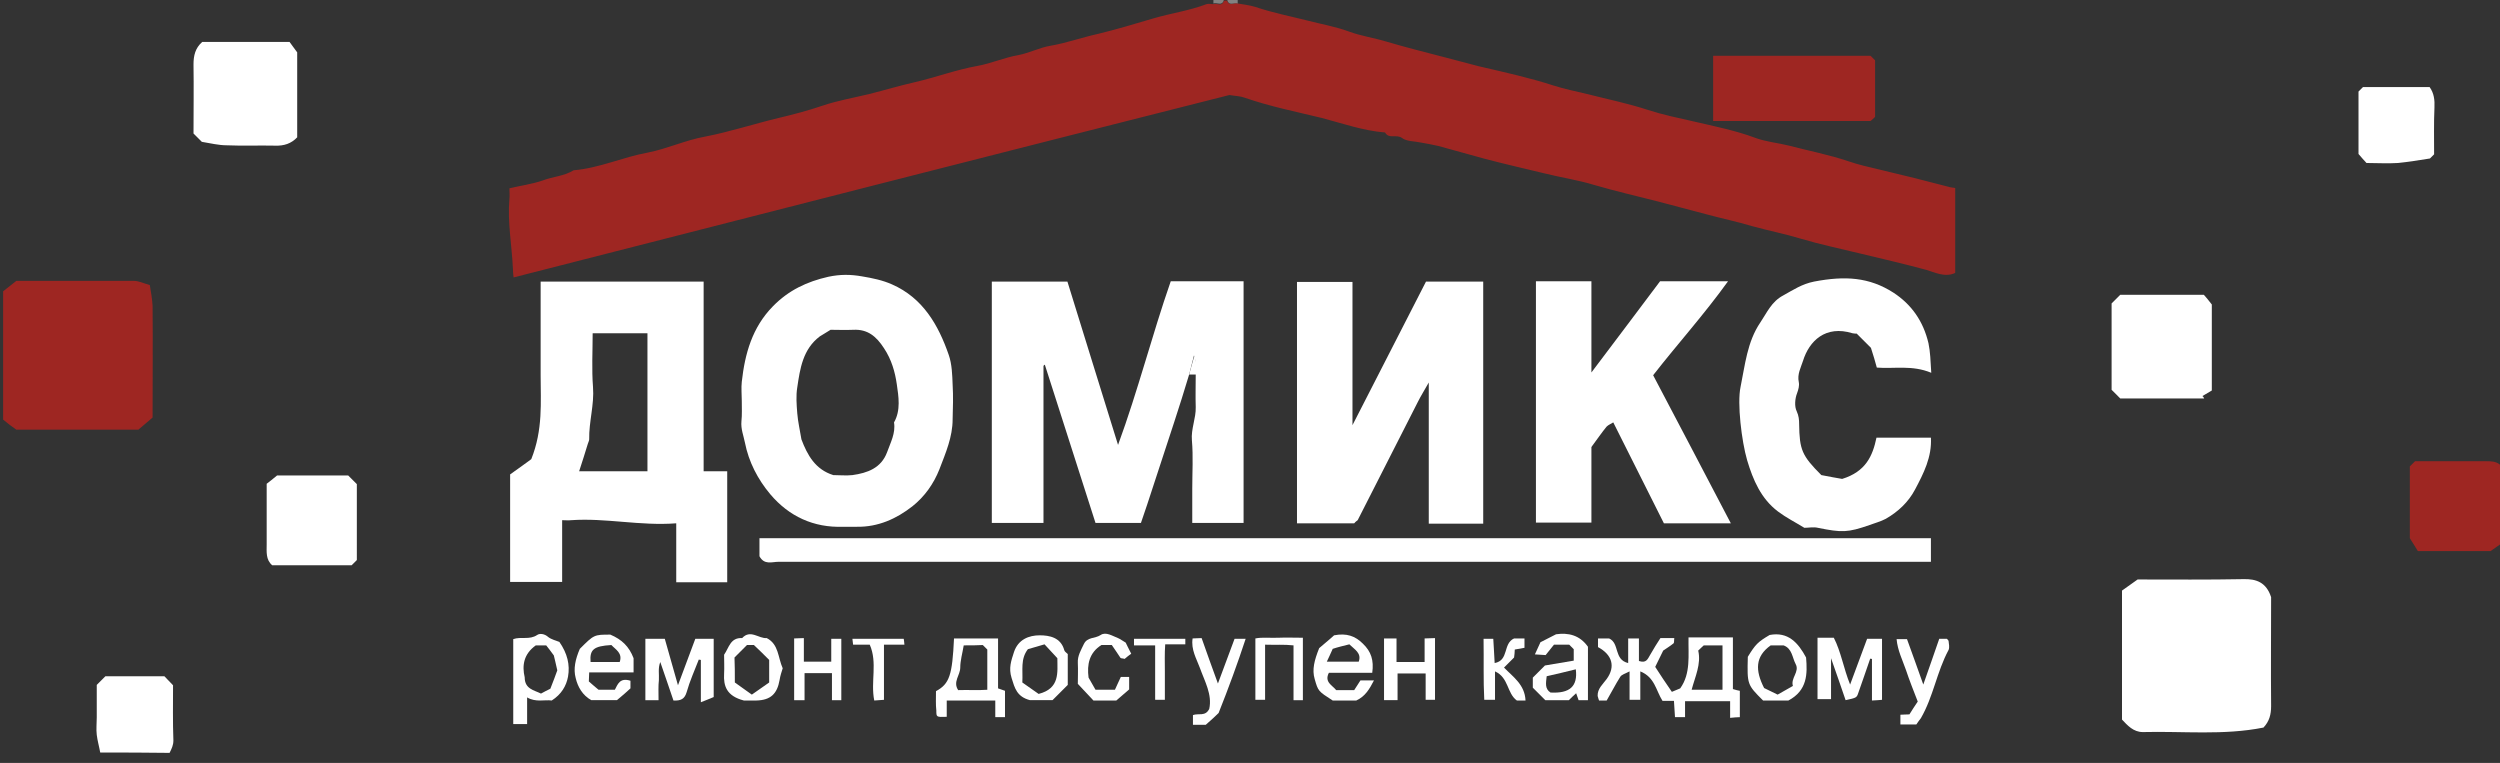 <?xml version="1.0" encoding="UTF-8"?> <svg xmlns="http://www.w3.org/2000/svg" xmlns:xlink="http://www.w3.org/1999/xlink" id="Layer_1" x="0px" y="0px" viewBox="0 0 720.9 220" style="enable-background:new 0 0 720.9 220;" xml:space="preserve"><rect x="0" y="0" width="720.9" height="220" fill="#333333" stroke="none"/> <style type="text/css"> .st0{fill:#9E2622;} .st1{fill:#FFFFFF;} .st2{fill:#828281;} </style> <g> <path class="st0" d="M356.9,1c1.7,0.3,3.5,0.5,5.1,1c5,1.7,10.2,2.7,15.3,4c3.9,1,7.9,1.7,11.7,3.1c3.5,1.3,7.2,1.8,10.8,2.9 c5.7,1.7,11.4,3.1,17.1,4.6c3.2,0.8,6.3,1.7,9.5,2.5c7.3,1.7,14.6,3.3,21.7,5.6c3.1,1,6.3,1.6,9.5,2.4c5.9,1.5,11.8,2.7,17.6,4.6 c4.3,1.4,8.7,2.3,13.1,3.3c6,1.4,12.1,2.6,18,4.8c3,1.1,6.4,1.4,9.6,2.2c5.7,1.5,11.5,2.6,17.1,4.5c2.9,1,6,1.7,9,2.4 c6.8,1.6,13.6,3.3,20.4,5.1c0.4,0.1,0.9,0.1,1.4,0.2c0,8.3,0,16.4,0,24.5c-3,1.4-5.9-0.2-8.4-0.9c-6.3-1.7-12.7-3.2-19-4.7 c-5.7-1.4-11.5-2.6-17.2-4.3c-4.6-1.4-9.3-2.3-14-3.6c-4.3-1.3-8.7-2.2-13.1-3.4c-4.7-1.2-9.3-2.5-14-3.7c-6.2-1.6-12.4-3-18.5-4.8 c-4.6-1.4-9.4-2.1-14.2-3.3c-5.8-1.4-11.5-2.7-17.2-4.2c-4.5-1.2-8.9-2.5-13.4-3.7c-1.7-0.4-3.4-0.7-5.1-1 c-1.8-0.4-4.1-0.3-5.4-1.3c-1.6-1.2-3.8,0.4-4.9-1.6c-6.3-0.5-12.2-2.6-18.3-4.2c-7.4-1.8-14.9-3.3-22.1-5.8 c-1.3-0.5-2.7-0.5-4.5-0.8C286.1,44.7,217.3,62.3,148.1,80c-0.1-0.8-0.2-1.7-0.2-2.6c-0.3-6.7-1.6-13.3-1-20.1c0.1-1,0-2,0-3 c3.3-0.8,6.6-1.2,9.7-2.3c2.9-1.1,6.1-1.2,8.8-2.9c7.4-0.6,14.2-3.8,21.4-5.1c5.6-1.1,10.9-3.6,16.5-4.6c7.2-1.4,14.2-3.7,21.3-5.4 c4.2-1,8.4-2.1,12.5-3.5c4.4-1.5,9.1-2.3,13.6-3.4c4.4-1.1,8.7-2.4,13.1-3.4c6.1-1.4,11.9-3.6,18.1-4.7c3.9-0.7,7.7-2.4,11.7-3.1 c3.2-0.6,6.2-2.2,9.3-2.7c4.6-0.8,9.1-2.4,13.6-3.4c5.4-1.3,10.7-2.9,16.1-4.5c5.1-1.5,10.3-2.2,15.3-4.1c0.6-0.2,1.3,0,2,0 c1-0.4,2.5,0.9,3-1c0.3,0,0.7,0,1,0C354.3,1.9,355.9,0.6,356.9,1z"></path> <path class="st0" d="M0.9,84c1.1-0.9,2.3-1.8,3.8-3c11,0,22.5,0,34,0c1.3,0,2.7,0.7,4.5,1.2c0.3,1.9,0.7,4,0.8,6 c0.1,10.7,0,21.3,0,32.2c-1.2,1-2.4,2.1-4.1,3.5c-11.2,0-23.1,0-35.2,0C3.4,123,2.1,122,0.9,121C0.9,108.7,0.9,96.3,0.9,84z"></path> <path class="st0" d="M720.9,157c-0.8,0.6-1.6,1.1-2.7,1.9c-6.5,0-13.5,0-21,0c-0.4-0.7-1.1-1.8-2.3-3.7c0-6.1,0-13.4,0-20.7 c0.5-0.5,1-1,1.5-1.5c6.8,0,13.6,0,20.4,0c1.5,0,2.9,0,4.1,1C720.9,141.7,720.9,149.3,720.9,157z"></path> <path class="st1" d="M28.9,217c-0.3-1.7-0.8-3.4-1-5.1c-0.2-1.6,0-3.3,0-5c0-3.2,0-6.3,0-9.4c0.9-0.9,1.7-1.7,2.5-2.5 c5.7,0,11.3,0,17,0c0.8,0.8,1.6,1.7,2.5,2.6c0,5.2-0.1,10.6,0.1,15.9c0,1.4-0.5,2.4-1.1,3.6C42.2,217,35.5,217,28.9,217z"></path> <path class="st2" d="M352.9,0c-0.5,1.9-2,0.6-3,1c0-0.3,0-0.7,0-1C350.9,0,351.9,0,352.9,0z"></path> <path class="st2" d="M356.9,1c-1-0.4-2.5,0.9-3-1c1,0,2,0,3,0C356.9,0.3,356.9,0.7,356.9,1z"></path> <path class="st1" d="M342.9,108c-1.4,4.6-2.8,9.2-4.3,13.7c-2.6,7.9-5.2,15.9-7.8,23.8c-0.6,1.8-1.2,3.5-1.8,5.3 c-4.4,0-8.5,0-13.1,0c-4.8-15-9.7-30.3-14.6-45.6c0.1,0-0.1,0-0.1,0c-0.1,0.1-0.3,0.2-0.3,0.4c0,15,0,30,0,45.2 c-4.9,0-9.8,0-14.9,0c0-23.1,0-46.2,0-69.6c7.1,0,14.2,0,21.8,0c4.7,15.3,9.6,30.9,14.6,47.1c5.8-15.8,9.8-31.7,15.2-47.2 c7.2,0,14,0,21,0c0,23.1,0,46.3,0,69.7c-4.8,0-9.6,0-14.8,0c0-3.2,0-6.5,0-9.8c0-4.7,0.3-9.4-0.1-14c-0.3-3.3,1.2-6.4,1.1-9.6 c-0.1-3.2,0-6.3,0-9.5c-0.2-1.6,0.3-3.3-0.5-5.4C343.7,104.8,343.3,106.4,342.9,108z"></path> <path class="st1" d="M202.9,81.2c0,18.3,0,36.4,0,54.7c2.3,0,4.4,0,6.8,0c0,10.7,0,21.3,0,32c-4.8,0-9.6,0-14.7,0 c0-5.5,0-11.1,0-17c-10.4,0.8-20.3-1.6-30.3-0.9c-0.8,0.1-1.6,0-2.6,0c0,6,0,11.8,0,17.8c-5.1,0-10,0-15,0c0-10.5,0-20.9,0-31 c2.5-1.8,4.8-3.4,6.1-4.4c3.4-8.5,2.7-16.4,2.7-24.1c0-9,0-18,0-27.1C171.5,81.2,186.9,81.2,202.9,81.2z M186.7,135.9 c0-13.5,0-26.6,0-39.8c-5.3,0-10.4,0-15.8,0c0,5.2-0.3,10.4,0.1,15.5c0.4,5.1-1.2,10-1.1,15.1c0,0.4-0.3,0.9-0.4,1.3 c-0.8,2.6-1.6,5.2-2.5,7.9C173.6,135.9,180.1,135.9,186.7,135.9z"></path> <path class="st1" d="M390.5,150.9c-5.5,0-11,0-16.5,0c0-23.2,0-46.3,0-69.6c5.2,0,10.4,0,16,0c0,13.6,0,27.2,0,41.3 c7.2-14.1,14.2-27.7,21.2-41.4c5.4,0,10.9,0,16.5,0c0,23.2,0,46.4,0,69.8c-5.2,0-10.3,0-15.7,0c0-13.2,0-26.4,0-40.7 c-1.4,2.5-2.3,3.9-3.1,5.5c-5.8,11.4-11.6,22.8-17.4,34.2C391.3,150.2,391,150.3,390.5,150.9z"></path> <path class="st1" d="M213.9,115.6c0-1.8-0.2-3.7,0-5.5c0.9-8.1,3-15.7,9-21.8c4.5-4.6,9.8-7.1,16-8.5c3.4-0.7,6.3-0.7,9.7-0.1 c3,0.5,5.9,1.1,8.6,2.3c8.9,3.9,13.4,11.7,16.4,20.4c0.9,2.6,1,5.7,1.1,8.5c0.2,3.3,0.1,6.7,0,10c0,5.1-2,9.7-3.8,14.4 c-1.7,4.3-4.3,7.9-7.8,10.7c-4.6,3.6-9.9,6-16,5.9c-1.3,0-2.7,0-4,0c-8.5,0.3-15.6-3-21-9.4c-3.6-4.3-6.2-9.3-7.3-14.9 c-0.4-2-1.2-3.9-1-6.1C214,119.6,213.9,117.6,213.9,115.6z M240.3,137c1.8,0,3.7,0.2,5.5,0c4.3-0.6,8.3-2,10-6.6 c1-2.8,2.5-5.5,2-8.6c2-3.5,1.3-7.5,0.8-11c-0.5-3.5-1.5-7.1-3.7-10.4c-2.2-3.4-4.7-5.5-8.8-5.3c-2.3,0.1-4.6,0-6.6,0 c-1.2,0.8-2.2,1.3-3.1,1.9c-4.9,3.7-5.7,9.3-6.5,14.7c-0.4,2.4-0.2,5,0,7.5c0.2,2.5,0.8,5,1.2,7.5 C232.8,131.2,235.1,135.4,240.3,137z"></path> <path class="st1" d="M499.1,150.9c-6.7,0-12.8,0-19.3,0c-4.8-9.5-9.6-19.2-14.6-29.1c-0.6,0.4-1.4,0.7-1.9,1.2 c-1.4,1.7-2.7,3.6-4.4,5.9c0,6.7,0,14.2,0,21.8c-5.4,0-10.6,0-16,0c0-23.1,0-46.2,0-69.6c5.2,0,10.4,0,16,0c0,8.6,0,17.1,0,26.3 c7-9.3,13.6-18,19.8-26.3c6.7,0,12.9,0,19.6,0c-6.9,9.6-14.5,18-21.6,27.1C484.2,122.4,491.5,136.4,499.1,150.9z"></path> <path class="st1" d="M556.8,155.2c0,2.2,0,4.3,0,6.8c-1.5,0-2.9,0-4.4,0c-109.3,0-218.6,0-327.9,0c-1.9,0-4.1,1-5.5-1.6 c0-1.4,0-3.2,0-5.2C331.6,155.2,444.1,155.2,556.8,155.2z"></path> <path class="st1" d="M556.9,107.5c-5.5-2.3-10.7-1.1-15.7-1.5c-0.5-1.8-1-3.6-1.7-5.7c-1.1-1.1-2.5-2.5-4.1-4.1 c-0.3,0-0.8,0-1.2-0.1c-7.8-2.4-12.5,2.2-14.3,8c-0.6,1.9-1.7,3.8-1.2,6.1c0.2,1-0.1,2.1-0.5,3.2c-0.6,1.5-0.8,3.8-0.1,5.2 c0.6,1.3,0.7,2.5,0.7,3.7c0.1,7.4,0.8,9.1,6.4,14.7c2.2,0.4,4.6,0.9,6,1.1c6.8-2.1,8.8-6.6,9.9-11.9c5.1,0,10.2,0,15.7,0 c0.3,5.6-2.1,10.3-4.6,15c-1.9,3.6-4.9,6.4-8.4,8.4c-1.5,0.8-3.1,1.2-4.7,1.8c-6.3,2.2-8,2.2-14.9,0.8c-1.3-0.3-2.6,0-3.9,0 c-2.6-1.6-5.2-2.9-7.6-4.7c-4.9-3.7-7.2-9.1-8.9-14.8c-1.6-5.5-2.9-16.4-1.9-21.1c1.3-6.3,1.9-13,5.7-18.6c1.9-2.8,3.2-6,6.6-7.8 c2.9-1.6,5.4-3.3,8.9-4c8.9-1.7,15.9-1.3,22.9,3.2c5.2,3.4,8.6,8.2,10.1,14.6C556.6,101.4,556.7,104,556.9,107.5z"></path> <path class="st1" d="M611.9,207.5c0-12.3,0-24.6,0-37.2c1.4-1,3-2.1,4.5-3.2c10.2,0,20.3,0.1,30.5-0.1c3.7-0.1,6.6,0.9,8,5.2 c0,10.1-0.1,20.7,0,31.4c0,2.4-0.5,4.4-2.2,6.2c-11.5,2.3-23.2,1-34.8,1.3C615.2,211.1,613.5,209.2,611.9,207.5z"></path> <path class="st0" d="M494,16.1c15.3,0,30.4,0,45.4,0c0.4,0.4,0.7,0.7,1.3,1.3c0,5.3,0,10.7,0,16.3c-0.3,0.3-0.8,0.8-1.3,1.2 c-15.1,0-30.2,0-45.4,0C494,28.7,494,22.6,494,16.1z"></path> <path class="st1" d="M58.2,40.9c-0.7-0.7-1.5-1.5-2.4-2.4c0-6.6,0.1-13.3,0-19.9c0-2.6,0.5-4.7,2.5-6.5c8.2,0,16.5,0,25.2,0 c0.5,0.6,1.1,1.6,2.2,3c0,7.6,0,16.1,0,24.5c-1.7,1.8-3.8,2.5-6.4,2.4c-4.6-0.1-9.3,0.1-13.9-0.1C63,41.9,60.7,41.3,58.2,40.9z"></path> <path class="st1" d="M608.9,87.5c1-1,1.7-1.7,2.5-2.5c7.9,0,15.9,0,24.1,0c0.6,0.7,1.4,1.6,2.3,2.8c0,7.9,0,16.1,0,24.8 c-0.7,0.4-1.7,1-2.7,1.6c0.2,0.2,0.4,0.4,0.5,0.7c-8.1,0-16.2,0-24.2,0c-0.8-0.8-1.6-1.6-2.5-2.5 C608.9,104.1,608.9,95.8,608.9,87.5z"></path> <path class="st1" d="M102.9,161.5c-0.7,0.7-1,1-1.5,1.5c-7.6,0-15.2,0-22.9,0c-1.9-1.6-1.6-3.9-1.6-6.1c0-5.7,0-11.3,0-17.4 c0.8-0.6,1.8-1.4,3-2.4c6.6,0,13.6,0,20.5,0c0.9,0.9,1.7,1.7,2.5,2.5C102.9,146.8,102.9,154.2,102.9,161.5z"></path> <path class="st1" d="M701.9,44.5c-0.7,0.7-1,1-1.2,1.2c-3.2,0.5-6.2,1-9.2,1.3c-3,0.2-6,0-9.1,0c-0.7-0.8-1.5-1.6-2.3-2.6 c0-5.9,0-12,0-18c0.5-0.5,0.8-0.8,1.3-1.3c6.3,0,12.8,0,19.2,0c1.3,1.8,1.5,3.8,1.4,5.9C701.8,35.5,701.9,40,701.9,44.5z"></path> <path class="st1" d="M499.7,198.7c1,0.3,1.4,0.4,2,0.5c0,2.4,0,4.9,0,7.6c-0.8,0-1.7,0.1-2.8,0.2c0-1.7,0-3.2,0-4.8 c-4.4,0-8.6,0-13,0c0,1.5,0,3,0,4.6c-1,0-1.7,0-2.9,0c-0.1-1.4-0.2-2.9-0.3-4.7c-1.1,0-2.3,0-3.3,0c-1.9-3-2.2-6.8-6.4-8.5 c0,2.9,0,5.5,0,8.2c-1.1,0-1.9,0-3.1,0c0-2.4,0-5,0-8.2c-1.3,0.7-2.3,0.9-2.7,1.6c-1.4,2.2-2.6,4.6-3.9,6.8c-0.7,0-1.4,0-2.2,0 c-0.1-0.4-0.3-0.8-0.4-1.3c-0.1-2.1,1.5-3.4,2.6-4.9c2.6-3.6,1.6-7-2.5-9.2c0-0.8,0-1.6,0-2.5c1.2,0,2.4,0,3.2,0 c3.1,1.4,1.3,6.1,5.5,7.1c0-2.4,0-4.7,0-7.1c1.1,0,1.9,0,3.1,0c0,2.1,0,4.3,0,6.5c2.1,0.7,2.5-0.5,3.2-1.7c1-1.8,2.1-3.5,3-4.9 c1.7,0,2.8,0,4,0c-0.1,0.6,0,1.3-0.2,1.5c-1.1,0.9-2.3,1.6-3,2.1c-0.9,1.9-1.6,3.2-2.3,4.7c1.4,2.2,3,4.6,4.8,7.2 c0.7-0.3,1.4-0.6,2.4-1c3.1-4.3,2.3-9.5,2.4-14.7c4.4,0,8.5,0,12.8,0C499.7,188.9,499.7,193.7,499.7,198.7z M489.7,187.6 c0.9,3.9-0.9,7.5-1.9,11.3c3.2,0,6,0,8.9,0c0-4.3,0-8.5,0-12.8c-1.9,0-3.7,0-5.4,0C490.9,186.5,490.5,186.8,489.7,187.6z"></path> <path class="st1" d="M189.9,201.9c-1.5,0-2.6,0-3.8,0c0-5.9,0-11.6,0-17.7c1.7,0,3.6,0,5.6,0c1.2,4.2,2.4,8.5,3.8,13.4 c1.8-4.8,3.3-8.9,5-13.4c1.4,0,3.3,0,5.3,0c0,5.5,0,11,0,16.8c-1,0.4-2.1,0.9-3.7,1.5c0-4.4,0-8.3,0-12.2c-0.2,0-0.4-0.1-0.6-0.1 c-1.2,3.1-2.6,6.2-3.5,9.4c-0.6,2-1.7,2.5-3.8,2.4c-1.2-3.5-2.4-7.1-3.8-11.1c-0.7,1.8-0.3,3.5-0.4,5.2 C189.8,197.8,189.9,199.7,189.9,201.9z"></path> <path class="st1" d="M533.5,197.4c1.7-4.5,3.2-8.6,4.9-13.2c1,0,2.5,0,4.3,0c0,5.7,0,11.5,0,17.6c-0.7,0.1-1.6,0.1-2.9,0.2 c0-4.2,0-8.1,0-12c-0.2,0-0.4,0-0.5-0.1c-1.1,3.3-2.3,6.6-3.4,9.8c-0.5,1.5-0.5,1.5-3.7,2.2c-1.3-3.7-2.5-7.4-4.2-12.1 c0,4.5,0,8.1,0,11.8c-1.5,0-2.6,0-3.9,0c0-5.8,0-11.7,0-17.7c1.4,0,2.9,0,4.7,0C530.9,188,531.6,192.7,533.5,197.4z"></path> <path class="st1" d="M269.9,199.3c3.9-2.1,4.7-4.6,5.2-15.2c4.1,0,8.2,0,12.7,0c0,4.7,0,9.6,0,14.4c0.9,0.3,1.5,0.5,2,0.7 c0,2.5,0,5,0,7.6c-0.9,0-1.7,0-2.8,0c0-1.5,0-3.1,0-4.8c-4.8,0-9.2,0-14,0c0,1.5,0,3.1,0,4.7c-3,0.1-3,0.1-3-1.8 C269.8,203.2,269.9,201.3,269.9,199.3z M277.9,186.1c-0.4,2.4-1,4.4-1,6.4c0,2.2-2.2,4.1-0.6,6.5c2.8-0.1,5.7,0.1,8.4-0.1 c0-4.2,0-8,0-11.6c-0.5-0.5-0.8-0.8-1.3-1.3C281.8,186.1,280,186.1,277.9,186.1z"></path> <path class="st1" d="M161.3,185.1c2.3,3.3,3.1,6.6,2.5,10c-0.5,2.7-1.9,5.1-4.7,6.9c-2-0.3-4.6,0.6-7.1-0.9c0,2.5,0,5,0,7.7 c-1.4,0-2.6,0-4,0c0-8.2,0-16.3,0-24.5c2.2-0.8,4.7,0.3,6.9-1.2c0.7-0.5,2.1-0.4,3.2,0.6C159,184.4,160.3,184.7,161.3,185.1z M158.7,198.6c0.8-2,1.5-3.9,2-5.3c-0.4-1.9-0.8-3.4-1-4.3c-0.9-1.2-1.6-2.2-2.2-2.9c-1.2,0-2.2,0-3,0c-3.5,2.5-4,5.8-3.2,9.2 c0,3.4,2.7,3.7,4.7,4.7C156.8,199.6,157.6,199.1,158.7,198.6z"></path> <path class="st1" d="M395.7,194c-4.3,0-8.4,0-12.5,0c-1.4,2.7,1,3.6,2.1,5c1.7,0,3.3,0,5.2,0c0.5-0.8,1.1-1.7,1.8-2.8 c1,0,2.3,0,3.9,0c-1.3,2.5-2.5,4.6-5.1,5.8c-2.1,0-4.4,0-6.8,0c-4.2-2.7-4.2-2.7-5.2-6.2c-0.8-2.7-0.1-5.4,1.3-8.9 c1-0.9,2.9-2.4,4.3-3.7c3.6-0.7,6.1,0.2,8.3,2.4C395.4,187.9,396.2,190.4,395.7,194z M384.3,187.1c-0.7,1.5-1.1,2.5-1.7,3.7 c3.2,0,6.1,0,9.2,0c0.9-2.5-1.2-3.5-2.7-5C387.5,186.2,385.8,186.6,384.3,187.1z"></path> <path class="st1" d="M181.8,196.3c0,0.7,0,1.4,0,2.2c-1.1,1-2.3,2.1-3.9,3.4c-2.1,0-4.7,0-7.4,0c-2.5-1.4-3.9-3.8-4.5-6.4 c-0.7-2.6-0.1-5.4,1.2-8.4c4.1-4.1,4.1-4.1,8.8-4.1c3.3,1.4,5.4,3.4,6.7,6.8c0,1,0,2.5,0,4.1c-4.2,0-8.3,0-12.8,0 c0,0.9-0.1,1.7-0.1,2.6c0.8,0.7,1.7,1.5,2.8,2.4c1.3,0,3,0,4.7,0C178.1,197.4,178.7,195.3,181.8,196.3z M176.3,186 c-5.1,0.3-6.3,1.3-6,4.9c2.8,0,5.6,0,8.4,0C179.6,188.3,177.5,187.3,176.3,186z"></path> <path class="st1" d="M457.9,201.9c-1.1,0-1.9,0-2.7,0c-0.2-0.7-0.5-1.3-0.7-2c-0.8,0.7-1.5,1.4-2.1,2c-2.3,0-4.7,0-6.8,0 c-1.3-1.3-2.4-2.4-3.6-3.6c0-0.9,0-1.9,0-2.9c1.1-1.1,2.1-2.1,3.5-3.5c2.5-0.4,5.3-0.9,8.3-1.4c0-0.9,0-2,0-3.3 c-0.3-0.3-0.8-0.8-1.3-1.3c-1.3,0-2.6,0-4.4,0c-0.7,0.9-1.6,2-2.4,3c-1.2-0.1-1.9-0.1-3.1-0.2c0.6-1.4,1.1-2.3,1.6-3.5 c1.2-0.6,2.8-1.4,4.5-2.3c3.5-0.5,6.8,0.2,9.2,3.6C457.9,191.5,457.9,196.5,457.9,201.9z M454.4,193c-2.8,0.7-5.7,1.4-8.4,2 c-0.2,1.9-0.6,3.6,1.1,4.7C452.7,200,455,197.9,454.4,193z"></path> <path class="st1" d="M402.7,190.9c3,0,5.4,0,8.1,0c0-2.2,0-4.3,0-6.8c1.1,0,2-0.1,3-0.1c0,6.1,0,11.9,0,17.8c-0.8,0-1.5,0-2.7,0 c0-2.4,0-4.9,0-7.6c-2.8,0-5.3,0-8.1,0c0,2.4,0,5,0,7.7c-1.5,0-2.6,0-3.9,0c0-5.9,0-11.8,0-17.8c1.2,0,2.3,0,3.6,0 C402.7,186.3,402.7,188.4,402.7,190.9z"></path> <path class="st1" d="M214.5,202c-5-1.3-5.9-4.2-5.7-7.7c0.1-1.8,0-3.7,0-5.5c1.4-2,1.8-5,5.2-4.8c2.4-2.6,4.8,0.2,7.1,0 c3.5,1.8,3.2,5.6,4.6,8.7c-0.3,1-0.7,2.1-0.9,3.4c-0.7,4-2.6,5.8-6.7,5.9C216.7,202,215.2,202,214.5,202z M211.9,196.8 c1.5,1.1,3.1,2.2,4.9,3.5c1.8-1.3,3.5-2.4,5-3.5c0-2.6,0-4.9,0-6.5c-1.6-1.6-2.9-2.9-4.4-4.3c-0.4,0-1.2,0-2,0 c-1.2,1.2-2.4,2.4-3.6,3.6C211.9,191.8,211.9,194.1,211.9,196.8z"></path> <path class="st1" d="M307.9,197.5c-1.4,1.4-2.8,2.8-4.4,4.4c-2.3,0-4.7,0-6.5,0c-3.8-1-4.4-3.5-5.3-6.4c-0.9-2.9-0.1-5,0.7-7.5 c1.2-3.6,4.3-4.8,7.4-4.8c2.8,0,6.1,0.6,7.1,4.3c0.1,0.4,0.6,0.7,1,1.1C307.9,191.5,307.9,194.5,307.9,197.5z M294.8,196.8 c1.6,1.1,3.3,2.3,4.7,3.3c6.2-1.6,5.4-6.2,5.4-10.3c-1.3-1.4-2.4-2.6-3.7-4c-1.7,0.5-3.5,1-4.8,1.4 C294.2,190.1,295,193.1,294.8,196.8z"></path> <path class="st1" d="M344,206.2c1.6-0.6,3.6,0.5,4.7-1.8c0.9-4.1-1.3-7.9-2.7-11.8c-1-2.7-2.6-5.3-2.1-8.5c0.9,0,1.5-0.1,2.6-0.1 c1.5,4.3,3.1,8.7,4.7,13.1c1.7-4.5,3.3-8.8,4.8-12.9c1.1,0,1.9,0,3.2,0c-2.4,7.3-4.9,14.1-7.8,21.4c-0.8,0.8-2,1.9-3.7,3.4 c-0.6,0-2.1,0-3.7,0C344,208.1,344,207.3,344,206.2z"></path> <path class="st1" d="M552.6,208.9c-1.6,0-3,0-4.6,0c0-0.9,0-1.7,0-2.8c0.7,0,1.4-0.1,2.6-0.1c0.7-1.1,1.5-2.4,2.4-3.7 c-1.2-3.1-2.4-6.1-3.4-9.1c-1-2.9-2.4-5.6-2.7-8.9c1.1,0,1.8,0,3,0c1.5,4.2,3.1,8.5,4.7,13.1c1.6-4.5,3.1-8.9,4.6-13.2 c0.9,0,1.5,0,2.2,0c0.2,0.2,0.5,0.5,0.5,0.7c0.1,0.8,0.3,1.8,0,2.5c-3.4,6.3-4.4,13.5-8,19.7C553.5,207.6,553,208.3,552.6,208.9z"></path> <path class="st1" d="M508.4,202c-4.6-4.6-4.6-4.6-4.4-12.6c2.2-3.6,2.9-4.3,6.3-6.3c5.3-1,8.2,2.2,10.5,6.5 c0.4,4.7,0.4,9.5-5.1,12.4C513.7,202,511,202,508.4,202z M508.7,198.4c1,0.5,2.4,1.2,3.9,1.9c1.4-0.8,2.8-1.6,4.4-2.5 c-0.7-2.3,2-4.1,0.8-6.3c-1-1.9-1-4.5-3.5-5.4c-1.3,0-2.6,0-3.7,0C506.1,189.3,506.1,193.3,508.7,198.4z"></path> <path class="st1" d="M232,201.9c-1.3,0-2.1,0-3,0c0-5.9,0-11.7,0-17.8c0.8,0,1.7-0.1,2.8-0.1c0,2.4,0,4.5,0,6.8c2.6,0,5.1,0,7.9,0 c0-2,0-4.3,0-6.6c1.1,0,1.9,0,2.9,0c0,5.8,0,11.7,0,17.7c-0.8,0-1.6,0-2.7,0c0-2.5,0-5.1,0-7.8c-2.8,0-5.3,0-7.9,0 C232,196.6,232,199,232,201.9z"></path> <path class="st1" d="M313.9,195.4c0.7,1.2,1.3,2.3,2,3.5c1.8,0,3.6,0,5.6,0c0.5-1,1-2.3,1.7-3.7c0.7,0,1.4,0,2.4,0c0,1,0,2.1,0,3.6 c-0.9,0.8-2.2,1.9-3.7,3.2c-1.8,0-4.1,0-6.6,0c-1.4-1.5-2.8-3-4.5-4.8c0-1.8,0.1-3.9,0-6.1c-0.1-2,0.9-3.6,1.7-5.3 c1-2.2,3.3-1.6,4.9-2.7c1.5-1,3.4,0.3,5,0.9c0.7,0.3,1.3,0.8,2.2,1.3c0.3,0.7,0.8,1.6,1.6,3.2c-0.6,0.4-1.3,1-1.9,1.5 c-0.6-0.2-1-0.1-1.2-0.3c-0.9-1.3-1.7-2.6-2.5-3.7c-1.2,0-2,0-3,0C314.1,188.2,313.4,191.6,313.9,195.4z"></path> <path class="st1" d="M375.7,201.9c-0.9,0-1.7,0-2.7,0c0-5.2,0-10.3,0-15.8c-2.7-0.3-5.3-0.1-8.2-0.2c0,5.4,0,10.6,0,15.9 c-1.1,0-1.9,0-2.8,0c0-5.9,0-11.6,0-17.7c2-0.4,4.3-0.1,6.6-0.2c2.3-0.1,4.6,0,7.1,0C375.7,190,375.7,195.9,375.7,201.9z"></path> <path class="st1" d="M439.9,202c-1.3,0-1.9,0-2.5,0c-2.9-2.1-2.3-6.6-6.3-8.4c0,2.9,0,5.5,0,8.2c-1.1,0-1.9,0-3.1,0 c-0.3-5.7-0.1-11.5-0.2-17.6c0.9,0,1.7,0,2.8,0c0.1,2.1,0.3,4.5,0.4,7c4.2-0.8,2.3-5.6,5.6-7.1c0.6,0,1.7,0,3,0c0,0.9,0,1.7,0,2.7 c-0.7,0.1-1.7,0.3-2.8,0.5c0,0.8-0.1,1.5-0.2,2.3c-0.9,0.9-1.9,1.9-2.9,2.9C436.3,195.2,439.7,197.4,439.9,202z"></path> <path class="st1" d="M250.8,185.9c-1.8,0-3.2,0-4.8,0c-0.1-0.6-0.1-1.1-0.2-1.7c5,0,9.9,0,14.8,0c0.1,0.4,0.1,0.9,0.2,1.7 c-2,0-3.9,0-5.9,0c0,5.4,0,10.5,0,15.9c-1,0.1-1.9,0.1-2.8,0.2C251,196.6,253.1,191.1,250.8,185.9z"></path> <path class="st1" d="M341.8,184.2c0,0.6,0,1,0,1.6c-1.8,0-3.6,0-5.8,0c-0.2,2.7-0.1,5.3-0.1,7.9c0,2.6,0,5.3,0,8.1 c-0.9,0-1.7,0-2.7,0c0.1,0.1-0.1,0-0.1-0.1c0-5.1,0-10.2,0-15.6c-2.2,0-4.1,0-6.1,0c0-0.8,0-1.2,0-1.9 C331.9,184.2,336.8,184.2,341.8,184.2z"></path> <path class="st1" d="M342.9,108c0.4-1.6,0.9-3.2,1.5-5.4c0.9,2.1,0.4,3.8,0.5,5.4C344.2,108,343.5,108,342.9,108z"></path> </g> </svg> 